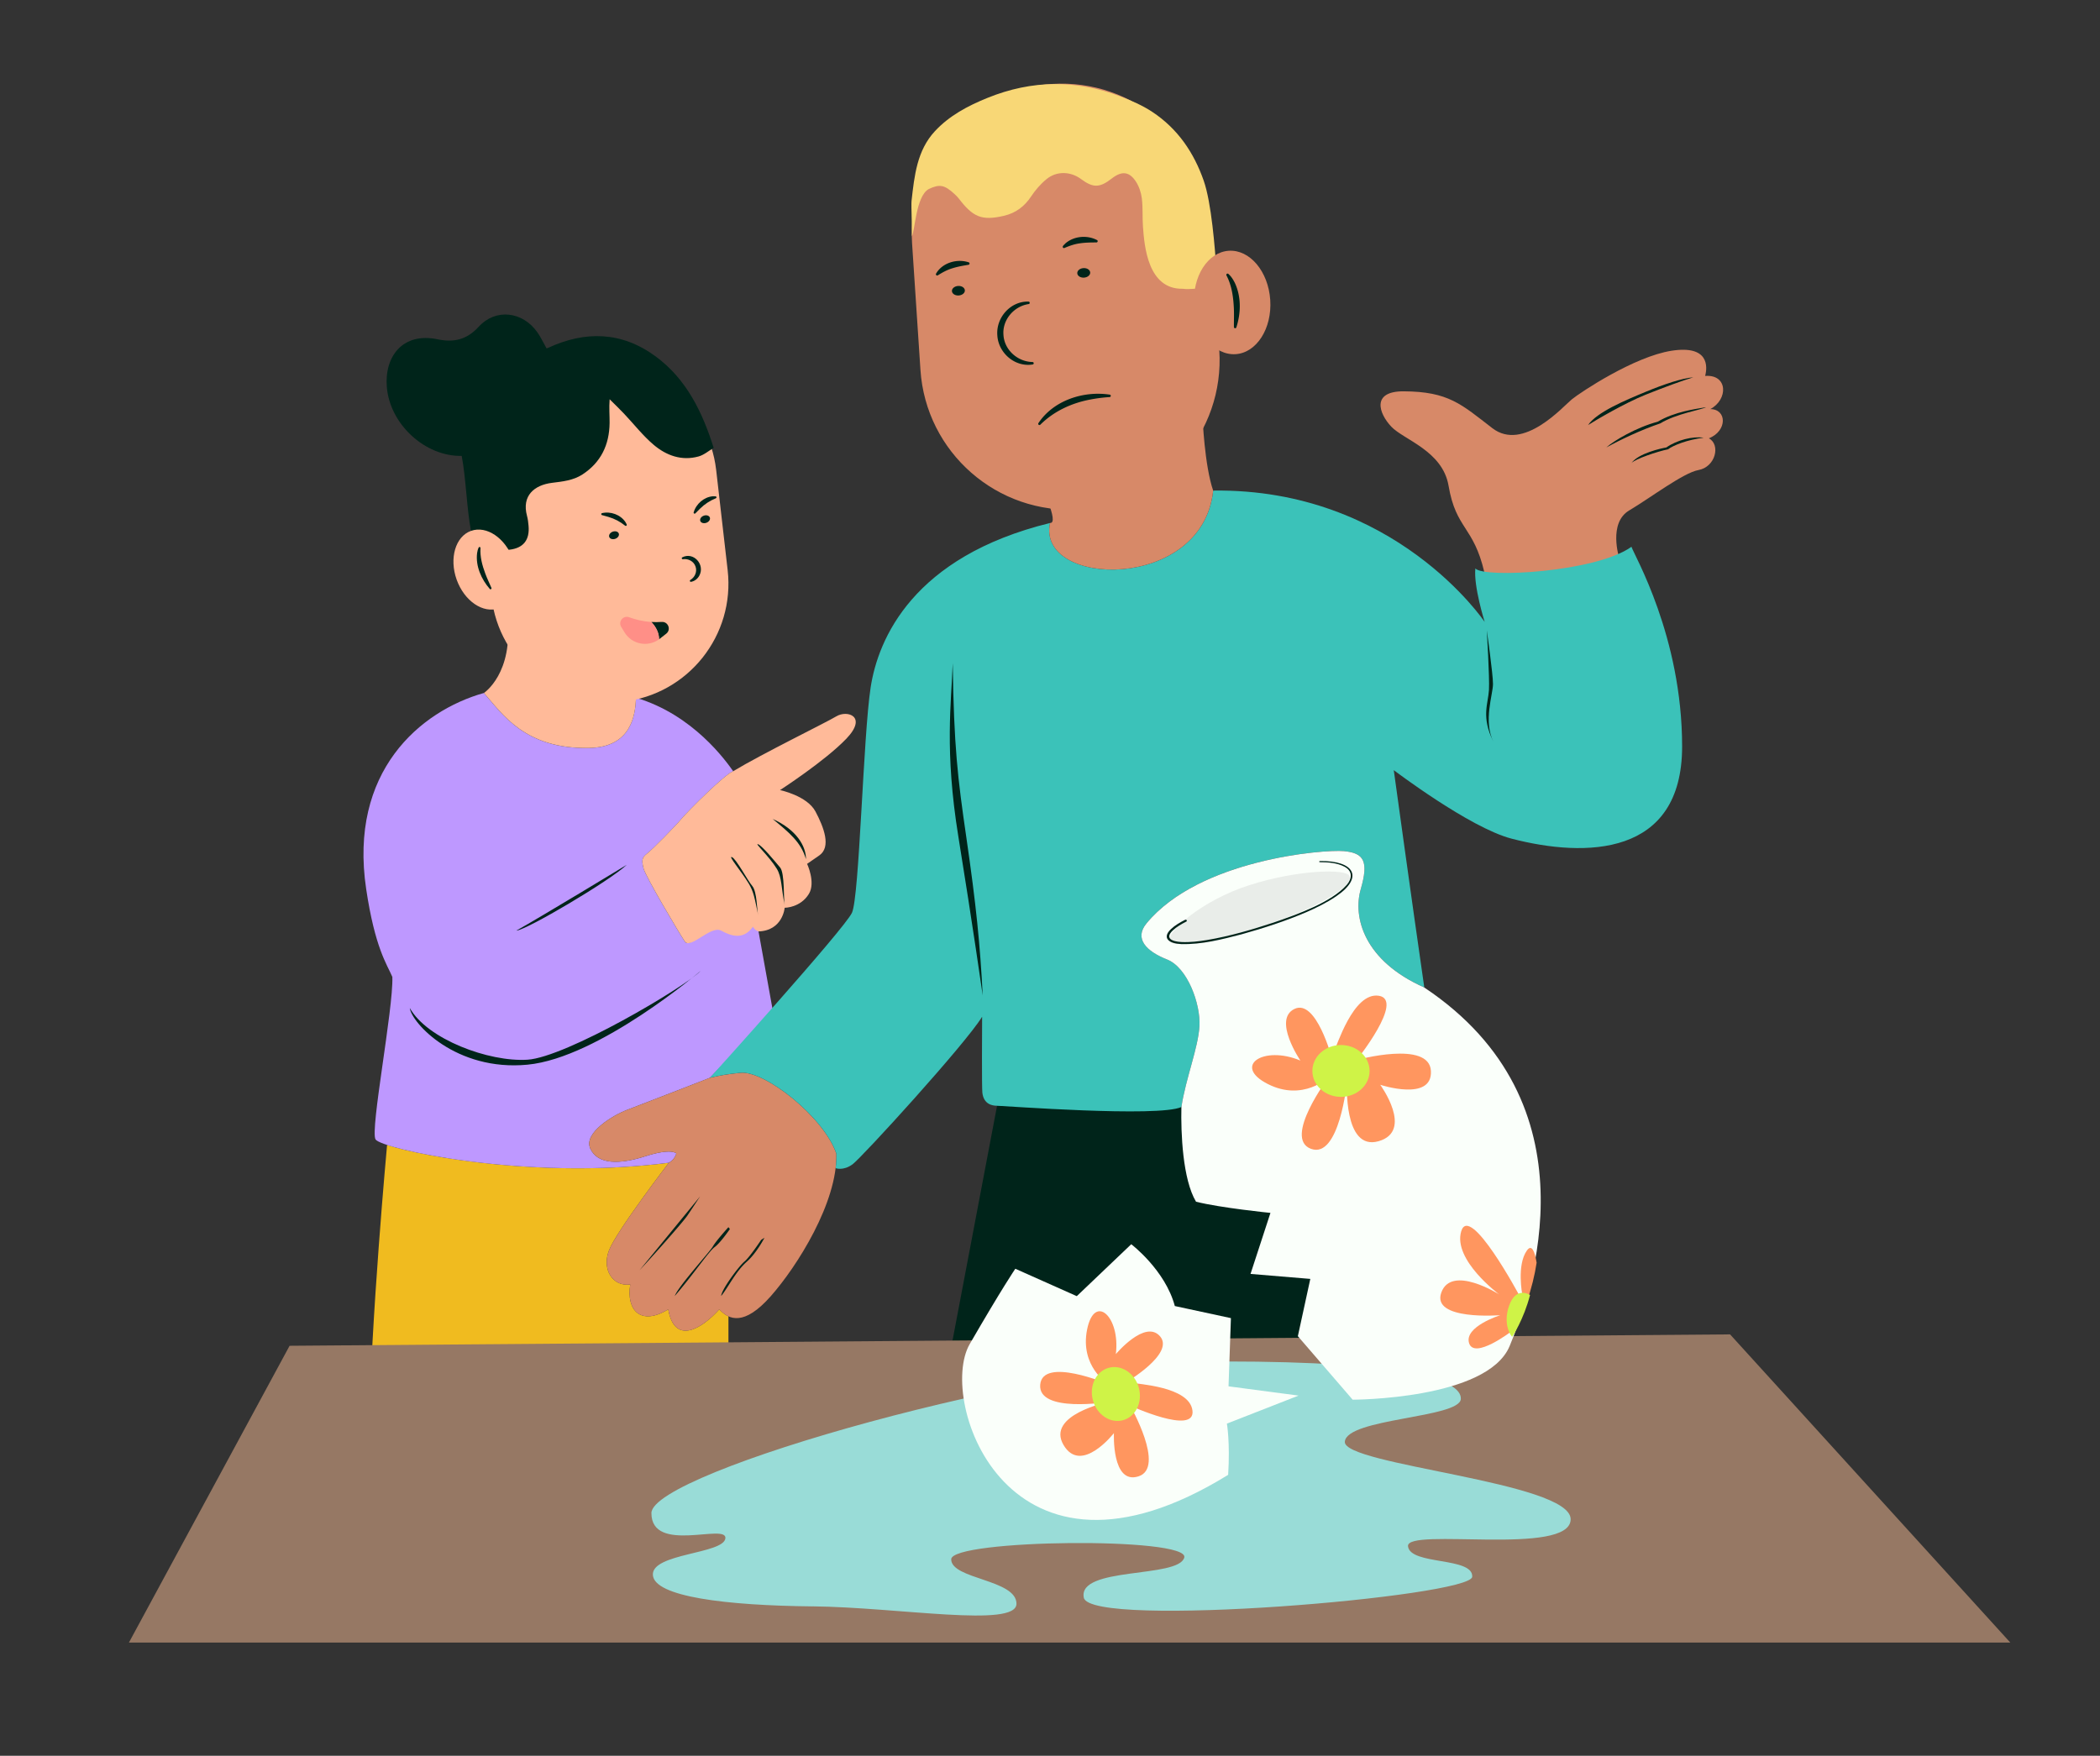 <svg id="Trace" xmlns="http://www.w3.org/2000/svg" viewBox="0 0 1498.67 1253.33"><rect x="0" y="0" width="1498.67" height="1253.33" fill="#333333" stroke="none"/><defs><style>.cls-1{fill:#ffba99}.cls-6{fill:#fafffa}.cls-8{fill:#ff965f}.cls-9{fill:#cff347}.cls-11{fill:#d78968}.cls-13{fill:#00241a}</style></defs><path class="cls-13" d="m711.56 789.33-49.1 258.8h343.94v-258.8H711.56z"/><path d="M519.84 939.63c-2.5-1.14-4.64-2.94-6.51-4.97-12.44 13.78-31.85 25.93-36.44 0-19.56 12-30.07.74-27.11-17.78-12.44 1.78-20.44-10.67-15.11-24.44S477.34 830 477.34 830c-86.8 11.13-174.25-3.85-201.1-12.71 0 0-11.57 125.37-12.9 204.71-.59 13.33-.26 26.13-.26 26.13h131.6l10.03-64.8 4.64 64.8h110.51v-108.5Z" style="fill:#f0bb1f"/><path style="fill:#967864" d="m206.67 960.66 1028-8.14 200 220H92l114.67-211.86z"/><path d="M579.76 1146.69c-61.35-.63-112.83-6.85-113.83-22.4-1-15.55 50.27-14.94 51.74-26.13s-52.78 11.36-52.78-18.06S744.6 971.86 873.97 971.86s169.27 13.07 168.55 26.76c-.75 13.68-81.31 13.68-82.78 30.49-1.47 16.8 161.16 28.62 161.16 55.36s-117.54 5.59-116.07 19.28 46.58 7.46 45.83 21.77c-.75 14.31-272.77 37.32-277.2 14.94-4.43-22.38 67.57-13.68 71.7-28.62 4.13-14.94-166.33-13.07-166.33 1.24s46.58 14.31 46.58 31.72-84.27 2.49-145.62 1.86v.04h-.02Z" style="fill:#99dcd7"/><path class="cls-11" d="M1059.33 408.58c-7.78-33.24-20.22-30.56-25.56-61.83-4.26-25-32-32.78-40.89-42.21s-14.38-25.33 8.89-25.2c32 .17 41.11 9.23 63.22 26.28s50.56-15.54 56.78-20.58 44.44-30.51 71.11-34.66 25.78 11.19 24 17.97c16.44-1.23 16.44 16.99 3.65 23.68 11.91 0 12.35 15.53-.98 20.87 8.44 4.44 4.89 20.44-7.56 22.67-10.57 1.89-34.22 19.84-49.33 28.81s-7.11 33.86-7.11 33.86-50.79 18.58-96.22 10.36Z"/><path class="cls-13" d="M1208.44 269.33c-7.58 2.25-20.88 7.15-33.93 12.37-15.25 6.1-36.15 18.49-41.18 21.72 6.22-9.2 26.42-17.64 41.5-23.88 12.72-5.27 25.68-9.6 33.61-10.21ZM1217.56 290.67c-7.82 1.37-22.3 3.11-34.56 10.37-15.15 4-31.44 13.63-36.63 18.37 9.93-5.48 24.85-12.57 38.52-17.19 11.31-6.97 29.88-9.81 32.67-11.56ZM1215.85 312.44c-11.78 1.49-21.48 5.33-25.48 8.3-7.41 1.48-23.26 6.81-26.07 9.78 5.04-6.96 21.33-10.52 24.89-11.11 7.56-5.33 18.96-8.15 26.67-6.96Z"/><path d="M345.33 494.67c-45.52 12.84-96.58 56.08-84 140 6.31 42.09 14.75 53.53 18.67 62.67.81 22.72-16 109.33-12 116s107.11 29.78 209.33 16.67c4.44-2.44 5.33-6.67 5.33-6.67s-3.33-4-22 2-34 6-39.33-5.33 16.71-24.16 25.97-27.67c15.81-6 59.36-22.99 59.36-22.99l45.04-46.96-10.37-57.48s-2.22-2.97-3.56-5.63c-6.81 9.56-16.96 6.67-24.3 2.67s-20.81 16.07-24.81 10.07-27.93-46.22-29.41-52.15-1.19-7.7 2.67-10.67 20.15-19.56 24.59-24.89 30.81-31.7 36.74-33.78c-5.04-7.11-28.44-40.3-69.33-52.44-.59 12.44-3.26 35.26-33.48 35.85-45.93.9-61.93-24.3-75.11-39.26Z" style="fill:#be98ff"/><path class="cls-1" d="M453.93 498.07c-.59 12.44-3.26 35.26-33.48 35.85-45.93.9-61.93-24.3-75.11-39.26 0 0 21.33-14 16.67-54s91.93 39.33 91.93 39.33v18.07ZM541.33 664.89s-2.64-.71-3.98-3.37c-6.81 9.56-15.36 6.79-22.69 2.79s-22 13.69-26 7.69-27.93-46.22-29.41-52.15-1.19-7.7 2.67-10.67 20.15-19.56 24.59-24.89 30.81-31.7 36.74-33.78c20.74-12.52 65.89-34.52 73.65-39.19s22.42 0 7.09 16-47.33 36.67-47.33 36.67 19.33 4 25.33 15.33 11.33 25.33 2.67 31.33l-8.67 6s6.2 13.2 1.33 21.33c-6 10.02-17.33 10.02-17.33 10.02s-1.33 16.29-18.67 16.88Z"/><path class="cls-11" d="M528.44 765.78c17.27-1.73 59.56 31.56 68.44 57.78.89 34.67-28 80.44-46.89 101.78s-29.7 16.89-36.67 9.33c-12.44 13.78-31.85 25.93-36.44 0-19.56 12-30.07.74-27.11-17.78-12.44 1.78-20.44-10.67-15.11-24.44s42.67-62.44 42.67-62.44c4.44-2.44 5.33-6.67 5.33-6.67s-3.33-4-22 2-34 6-39.33-5.33 16.71-24.16 25.97-27.67c15.81-6 59.36-22.99 59.36-22.99 7.56-1.78 12.89-2.67 21.78-3.56Z"/><path d="M865.78 350.22c-7.56 72.44-126.22 69.33-116.44 23.11-97.78 24-122.67 82.67-128 117.33s-8 149.33-13.33 160.89-101.33 117.78-101.33 117.78c7.56-1.78 12.89-2.67 21.78-3.56 17.27-1.73 59.56 31.56 68.44 57.78.09 3.35-.11 6.81-.54 10.33 0 0 5.43 2.11 12.1-2.78s80.67-86 92.44-105.33c-.04 8.44-.29 50.18.17 54.25.94 8.19 6.94 9.3 10.49 9.3s115.56 8.44 131.56.89c3.11-20.44 12-42.22 12.89-57.78s-8.44-41.78-23.11-47.56-23.72-14.8-14.67-25.78c37.78-45.78 126.67-52.89 140.89-51.56s17.78 7.11 12 27.11 2.22 51.11 45.33 70.22c-8.44-58.22-21.78-155.11-21.78-155.11s54.08 41.09 84 48.89c52.89 13.78 121.78 12.89 121.78-65.78s-34.37-136.78-36.15-142.55c-25.33 18.22-105.63 22.55-111.41 15.44-1.33 12.89 6.67 38.22 6.67 38.22s-64-95.56-193.78-93.78Z" style="fill:#3bc2b9"/><path class="cls-11" d="M858.22 298s1.33 34 7.56 52.22c-7.56 72.44-126.22 69.33-116.44 23.11 3.33.13 2.22-6.03-1.78-16.22L858.23 298Z"/><path class="cls-6" d="M1016.44 704.89c-43.11-19.11-51.11-50.22-45.33-70.22s2.22-25.78-12-27.11-103.11 5.78-140.89 51.56c-9.06 10.97 0 20 14.67 25.78s24 32 23.11 47.56-9.78 37.33-12.89 57.78c-.44 18.67.89 51.6 10.44 67.58 17.56 4.42 53.11 7.98 53.11 7.98l-14.22 43.56 42.67 3.56-8.89 40.89 39.11 45.33s96 .01 112-38.22c16.07-38.41 63.11-173.33-60.89-256Z"/><path class="cls-8" d="M952.33 749.39c1.36-1.02 13.22-41.52 31.7-38.58s-15.83 45.83-15.83 45.83 51.81-14.27 52.98 7.84c1.17 22.15-36.17 9.88-36.17 9.88s24.12 33.01-1.17 40.27c-25.3 7.25-22.57-42.27-22.57-42.27s-5.45 55.16-25.68 47.71c-20.22-7.45 12.65-51.13 12.65-51.13s-18.29 17.72-43.55 4.82c-25.3-12.9-3.11-27.76 23.33-16.7 0 0-19.85-29.21-4.28-36.82 15.57-7.65 26.81 35.25 26.81 35.25l1.74-6.04v-.08h.04Z"/><ellipse class="cls-9" cx="956.99" cy="764.48" rx="20.41" ry="18.51"/><path class="cls-8" d="M1084.25 924.67s-35.4-66.22-41.46-45.71c-6.05 20.52 27.14 45.04 27.14 45.04s-34.03-21.57-41.33-1.36c-7.31 20.2 42.08 16.18 42.08 16.18s-25.99 8.17-22.25 19.99c3.73 11.82 30.05-8.35 30.05-8.35l5.78-25.81ZM1087.76 931.91l-1.36-7.79s-4.14-20.99 3.26-31.45c3.56-5.04 5.69 1.03 6.95 8.67-1.33 8.89-3.65 18.44-7.23 28.68l-1.63 1.9Z"/><path class="cls-9" d="M1091.94 924.42s-9.79-6.62-14.86 7.36c-5.07 13.97 1.8 22.75 2.15 22.36s8.2-12.42 12.7-29.72Z"/><path class="cls-6" d="M807.31 888.16s24.23 18.37 31.11 44.13c13.2 2.85 40.03 8.63 40.03 8.63l-1.71 48.69 49.98 6.6-51.15 20.01s2.37 13.17.91 36.56c-157.45 97.27-207.74-53.07-184.45-93.33 23.29-40.26 32.55-53.78 32.55-53.78l43.87 19.56 38.86-37.06Z"/><path class="cls-8" d="M809.07 987.11c1.22 1.01 40.03 2.31 41.95 19.95 1.92 17.64-44.49-3.69-44.49-3.69s25.37 44.16 6.03 50.47c-19.34 6.31-17.61-30.85-17.61-30.85s-23.34 29.94-35.97 8.46c-12.62-21.48 31.94-30.7 31.94-30.7s-50.22 8.07-48.58-12.26c1.64-20.32 48.41-.51 48.41-.51s-20.18-12.58-14.96-38.82c5.22-26.25 23.86-9.43 20.53 17.45 0 0 21.01-25.11 31.6-12.64 10.59 12.46-24.65 32.96-24.65 32.96l5.78.17h.01Z"/><ellipse class="cls-9" cx="796.32" cy="995.12" rx="16.99" ry="19.39" transform="rotate(-14.96 796.203 995.01)"/><path d="M963.17 625.36c-2.35-5.46-37.14-4.54-71.72 6.54s-59.87 34.33-56.79 40.05c2.82 5.24 33.45-.36 68.03-11.44s63.68-27.69 60.48-35.14Z" style="fill:#e9ede9"/><path class="cls-13" d="M941.9 614.64c24.41-.41 31.8 11.54 11.58 25.22-6.54 4.47-13.81 8.04-21.22 11.28-14.89 6.39-30.52 11.44-46.36 15.84-13.91 3.59-28.3 7.34-42.95 6.93-8.34-.31-14.12-4.15-7.28-10.7 2.9-2.72 6.43-4.76 10.03-6.58 1-.49 1.84.74.88 1.23-3.51 1.79-6.94 3.79-9.6 6.31-5.87 5.58-.69 7.93 6.13 8.28 6.12.3 12.27-.45 18.31-1.43 16.23-2.74 31.99-7.4 47.44-12.46 16.93-5.82 41.33-14.48 52.3-26.97 3.77-4.38 4.3-9.81-1.64-12.9-5.15-2.73-11.55-3.25-17.6-3.24-.65.01-.6-.78 0-.79h-.02v-.01Z"/><path class="cls-11" d="M650.9 173.64c-3.9-58.89 40.68-109.8 99.58-113.69 58.89-3.9 109.8 40.68 113.69 99.58l5.98 90.41c3.9 58.89-40.68 109.8-99.58 113.69-58.89 3.9-109.8-40.68-113.69-99.58l-5.98-90.41Z"/><path d="M650.73 168.57c2.33-3.61 2.8-28.35 12.02-33.6 7.69-3.69 11.29-3.06 18.32 3.42 1.1 1.01 2.19 2.07 3.09 3.23 10.09 13.14 16.15 16.2 32.29 12.43 8.56-2 14.73-6.77 19.38-13.78 3.03-4.56 6.79-8.96 11.13-12.48 7.19-5.84 17.11-5.47 24.47-.01 8.69 6.45 13.38 6.37 22.01-.37 7-5.46 12.37-5.09 17.1 2.05 2.35 3.55 3.8 7.93 4.33 12.1.84 6.65.32 13.44.8 20.14 1.02 14.08 3.5 44.88 28.35 44.44 2.78.42 5.71.12 8.57 0 3.26-.13 6.53-.67 9.77-.61 3.99.07 6.27-1.78 6.12-5.55-.09-2.15-.2-4.3-.3-6.45-1.18-16.69-3.57-48.65-9.18-64.65-6.92-19.72-18.28-36.87-36.77-49.08-6.88-4.55-14.81-7.97-22.68-10.98-31.5-12.03-63.05-11.81-94.72 1.01-14.27 5.77-27.35 12.77-37.61 23.79-12.84 13.78-14.67 31.9-16.69 49.72-.37 3.22.53 22 .21 25.22Z" style="fill:#f8d776"/><path class="cls-11" d="M881.8 252.81c-15 .99-28.25-14.72-29.6-35.1-1.35-20.38 9.72-37.71 24.71-38.7 15-.99 28.25 14.73 29.6 35.11 1.35 20.38-9.71 37.71-24.71 38.7Z"/><path class="cls-13" d="M875.33 196.72c3.59 6.82 4.76 14.75 5.17 22.38.29 4.77.04 9.52.09 14.31-.02 1 1.42 1.26 1.73.3 3.32-10.28 3.57-22.03-1.15-31.93-1.2-2.33-2.5-4.46-4.55-6.26a.875.875 0 0 0-1.24.1c-.28.33-.26.77-.04 1.1ZM736.87 258.41c-10.74-.18-20.19-8.75-20.75-19.4-.87-10.64 7.38-20.39 18.01-21.97 1.04-.17.93-1.72-.12-1.75-12.82-.39-23.24 11.37-22.27 24.01.69 12.66 12.58 22.97 25.24 20.87 1.04-.19.94-1.7-.12-1.75ZM773.64 198.17c-2.54.17-4.69-1.21-4.82-3.08s1.83-3.52 4.37-3.69 4.69 1.21 4.82 3.08-1.83 3.52-4.37 3.69ZM684.19 210.91c-2.54.17-4.69-1.21-4.82-3.08s1.83-3.52 4.37-3.69 4.69 1.21 4.82 3.08-1.83 3.52-4.37 3.69ZM791.99 281.71c-18.77-2.87-40.18 4.09-50.92 20.34-.27.4-.16.95.25 1.22.36.23.82.18 1.11-.11 9.75-9.68 22.42-15.5 35.81-17.99 4.45-.85 9.04-1.44 13.6-1.72 1.05 0 1.22-1.56.15-1.75ZM691.35 187.27c-7.81-2.62-17.53-.11-22.45 6.67-.31.46-.61.92-.88 1.4-.47.82.55 1.72 1.31 1.17 3.25-2.06 6.65-3.91 10.35-5.01 3.7-1.18 7.56-1.83 11.43-2.49.94-.07 1.13-1.43.24-1.74ZM782.9 171.38c-7.09-3.73-16.56-2.9-22.63 2.42-.6.78-2.65 2.1-1.54 3.09.29.23.65.24.97.1 3.54-1.51 7.19-2.81 11.02-3.3 3.84-.58 7.76-.61 11.68-.64.94.08 1.34-1.23.51-1.68ZM456.47 906.67c8.19-8.67 30.66-33.88 34.19-39.11 3.3-4.89 8.98-13.56 8.98-13.56l-43.17 52.67ZM481.56 925.11c13.27-15.33 24.22-31.78 28.44-34.89s10.89-12.89 10.89-12.89l-1.05-1.33s-8.87 9.8-11.13 13.78-24.71 28.44-27.16 35.33ZM514.67 925.11c5.18-6.38 10.22-17.3 18.37-24.56 7.04-6.26 12.52-17 12.52-17l-2.36 1.53s-8.18 12.36-11.96 15.47-16.34 19.89-16.57 24.56Z"/><path class="cls-1" d="M511.1 335.54c-5.33-46.53-47.38-79.93-93.91-74.6-46.53 5.33-79.93 47.38-74.6 93.91l8.19 71.43c5.33 46.53 47.38 79.93 93.91 74.6 46.53-5.33 79.93-47.38 74.6-93.91l-8.19-71.43Z"/><path class="cls-13" d="M342.03 379.26c5.06 4.75 5.36 2.56 8.55 8.86 2.3 4.52 8.07 4.83 12.93 4.28 10.04-1.13 14.61-6.98 13.69-17.14-.21-2.33-.48-4.7-1.09-6.95-3.92-14.53 5.26-22.09 17.85-23.65 7.57-.94 15.14-1.71 21.67-5.95 13.16-8.55 19.22-21.14 19.41-36.71.07-5.39-.48-10.78.03-17 3.41 3.4 6.88 6.72 10.2 10.22 7.03 7.42 13.39 15.64 21.12 22.22 9.09 7.74 20.08 11.74 32.17 8.39 3.86-1.07 7.19-4.02 10.76-6.1-8.02-25.51-19.41-49.15-41.48-65.36-24.18-17.76-50.22-18.37-76.86-5.98-.37.17-.79.23-.95.27-2.22-3.92-4.05-7.92-6.55-11.46-10.49-14.9-29.64-17.26-41.81-4-8.53 9.3-17.74 11.44-29.36 9.01-24.76-5.2-38.03 12.1-36.25 34.04 2.17 26.7 27.39 49.7 53.43 49.19 3.03 15.44 3.63 38.17 6.64 53.52l5.89.31Z"/><path class="cls-1" d="M355.93 434.21c11.12-3.98 15.71-19.58 10.25-34.84-5.46-15.26-18.91-24.4-30.03-20.42s-15.71 19.58-10.25 34.84c5.46 15.26 18.91 24.4 30.03 20.42Z"/><path class="cls-13" d="M342.91 391.31c-.42 6.09 1.24 12.23 3.35 17.92 1.29 3.56 2.97 6.94 4.45 10.44.33.72-.63 1.36-1.16.76-6.02-6.87-10.23-16.34-9.07-25.61.21-1.35.49-2.65 1.12-3.97.17-.35.58-.49.93-.33.31.15.44.47.39.79h-.01ZM492.65 414.02c3.39-2.05 5-6.07 3.7-9.69-1.28-3.64-5.11-5.73-9.03-5.14-.75.11-1.11-.95-.45-1.32 8.09-4.23 16.46 5.17 12.21 13.03-1.22 2.33-3.52 4.04-5.96 4.43-.76.13-1.14-.93-.47-1.31ZM439.1 384.61c1.88-.67 3-2.36 2.5-3.76s-2.43-1.99-4.32-1.32c-1.88.67-3 2.36-2.5 3.76s2.43 1.99 4.32 1.32ZM504.08 373.19c1.88-.67 3-2.35 2.5-3.76-.5-1.4-2.43-1.99-4.32-1.32-1.88.67-3 2.35-2.5 3.76.5 1.4 2.43 1.99 4.31 1.32ZM429.6 366.3c6.14-1.46 13.21 1.07 16.74 6.37.3.72 1.6 2.14.54 2.68-.24.1-.51.07-.71-.07-3.63-2.95-7.55-5-12.01-6.3-1.48-.46-3.03-.87-4.57-1.29-.69-.17-.68-1.21 0-1.37ZM475.47 452.33l-4.62 3.63c-.18.14-.35.27-.53.4.08-4.21-1.94-8.64-5.5-12.38 2.36.16 4.81.16 7.34-.03 4.66-.36 6.98 5.5 3.3 8.39Z"/><path d="M470.33 456.36c-8.06 5.85-19.47 3.59-24.67-5.01l-2.35-3.9c-2.3-3.81 1.48-8.37 5.66-6.84 4.49 1.64 9.86 3 15.86 3.38 3.57 3.73 5.58 8.17 5.5 12.38Z" style="fill:#ff8f87"/><path class="cls-13" d="M495.03 365.79c1.71-6.08 7.37-11.02 13.71-11.54.65-.01 1.31 0 1.96.06.39.04.68.38.64.77-.02.26-.19.48-.41.58-4.34 1.75-8.04 4.17-11.36 7.44-1.12 1.07-2.23 2.23-3.35 3.37-.49.51-1.39 0-1.2-.67ZM551.41 584.59c11.89 9.78 20.29 16.64 23.78 28.74.08-9.19-6.66-21.06-23.78-28.74ZM560 646.07c-.91-3.1.15-22.81-3.26-26.81s-12.55-15.26-15.67-16.59 7.87 8.59 13.3 17.48c3.7 6.07 3.14 14.01 5.63 25.93ZM541.08 653.24c-.91-3.1-.78-16.75-4.19-20.75s-11.41-19.3-14.52-20.64 6.47 9.82 11.89 18.72c3.7 6.07 4.32 10.75 6.81 22.67ZM701.33 710.66c-1.92-36.73-4.62-64.17-11.76-113.29-6.09-41.85-8.84-64.54-9.66-124.03-.93 28.12-5.99 62.07 4.05 124.03s17.37 113.29 17.37 113.29ZM1061.04 449.95s4.44 31.01 4.44 38.34-7.04 26.52.3 41.19c-8.89-17.78-3.74-27.06-3.17-37.05.51-8.88-1.57-42.48-1.57-42.48ZM447.3 617.33c-11.96 11.33-71.67 46.62-78.82 46.98 17.3-9.65 78.82-46.98 78.82-46.98ZM500.22 692.89c-11.77 12-96.22 61.78-123.77 63.56s-71.56-14.67-84-36.89c1.33 10.67 32.89 45.33 84 40.44s123.77-67.11 123.77-67.11Z"/></svg>
